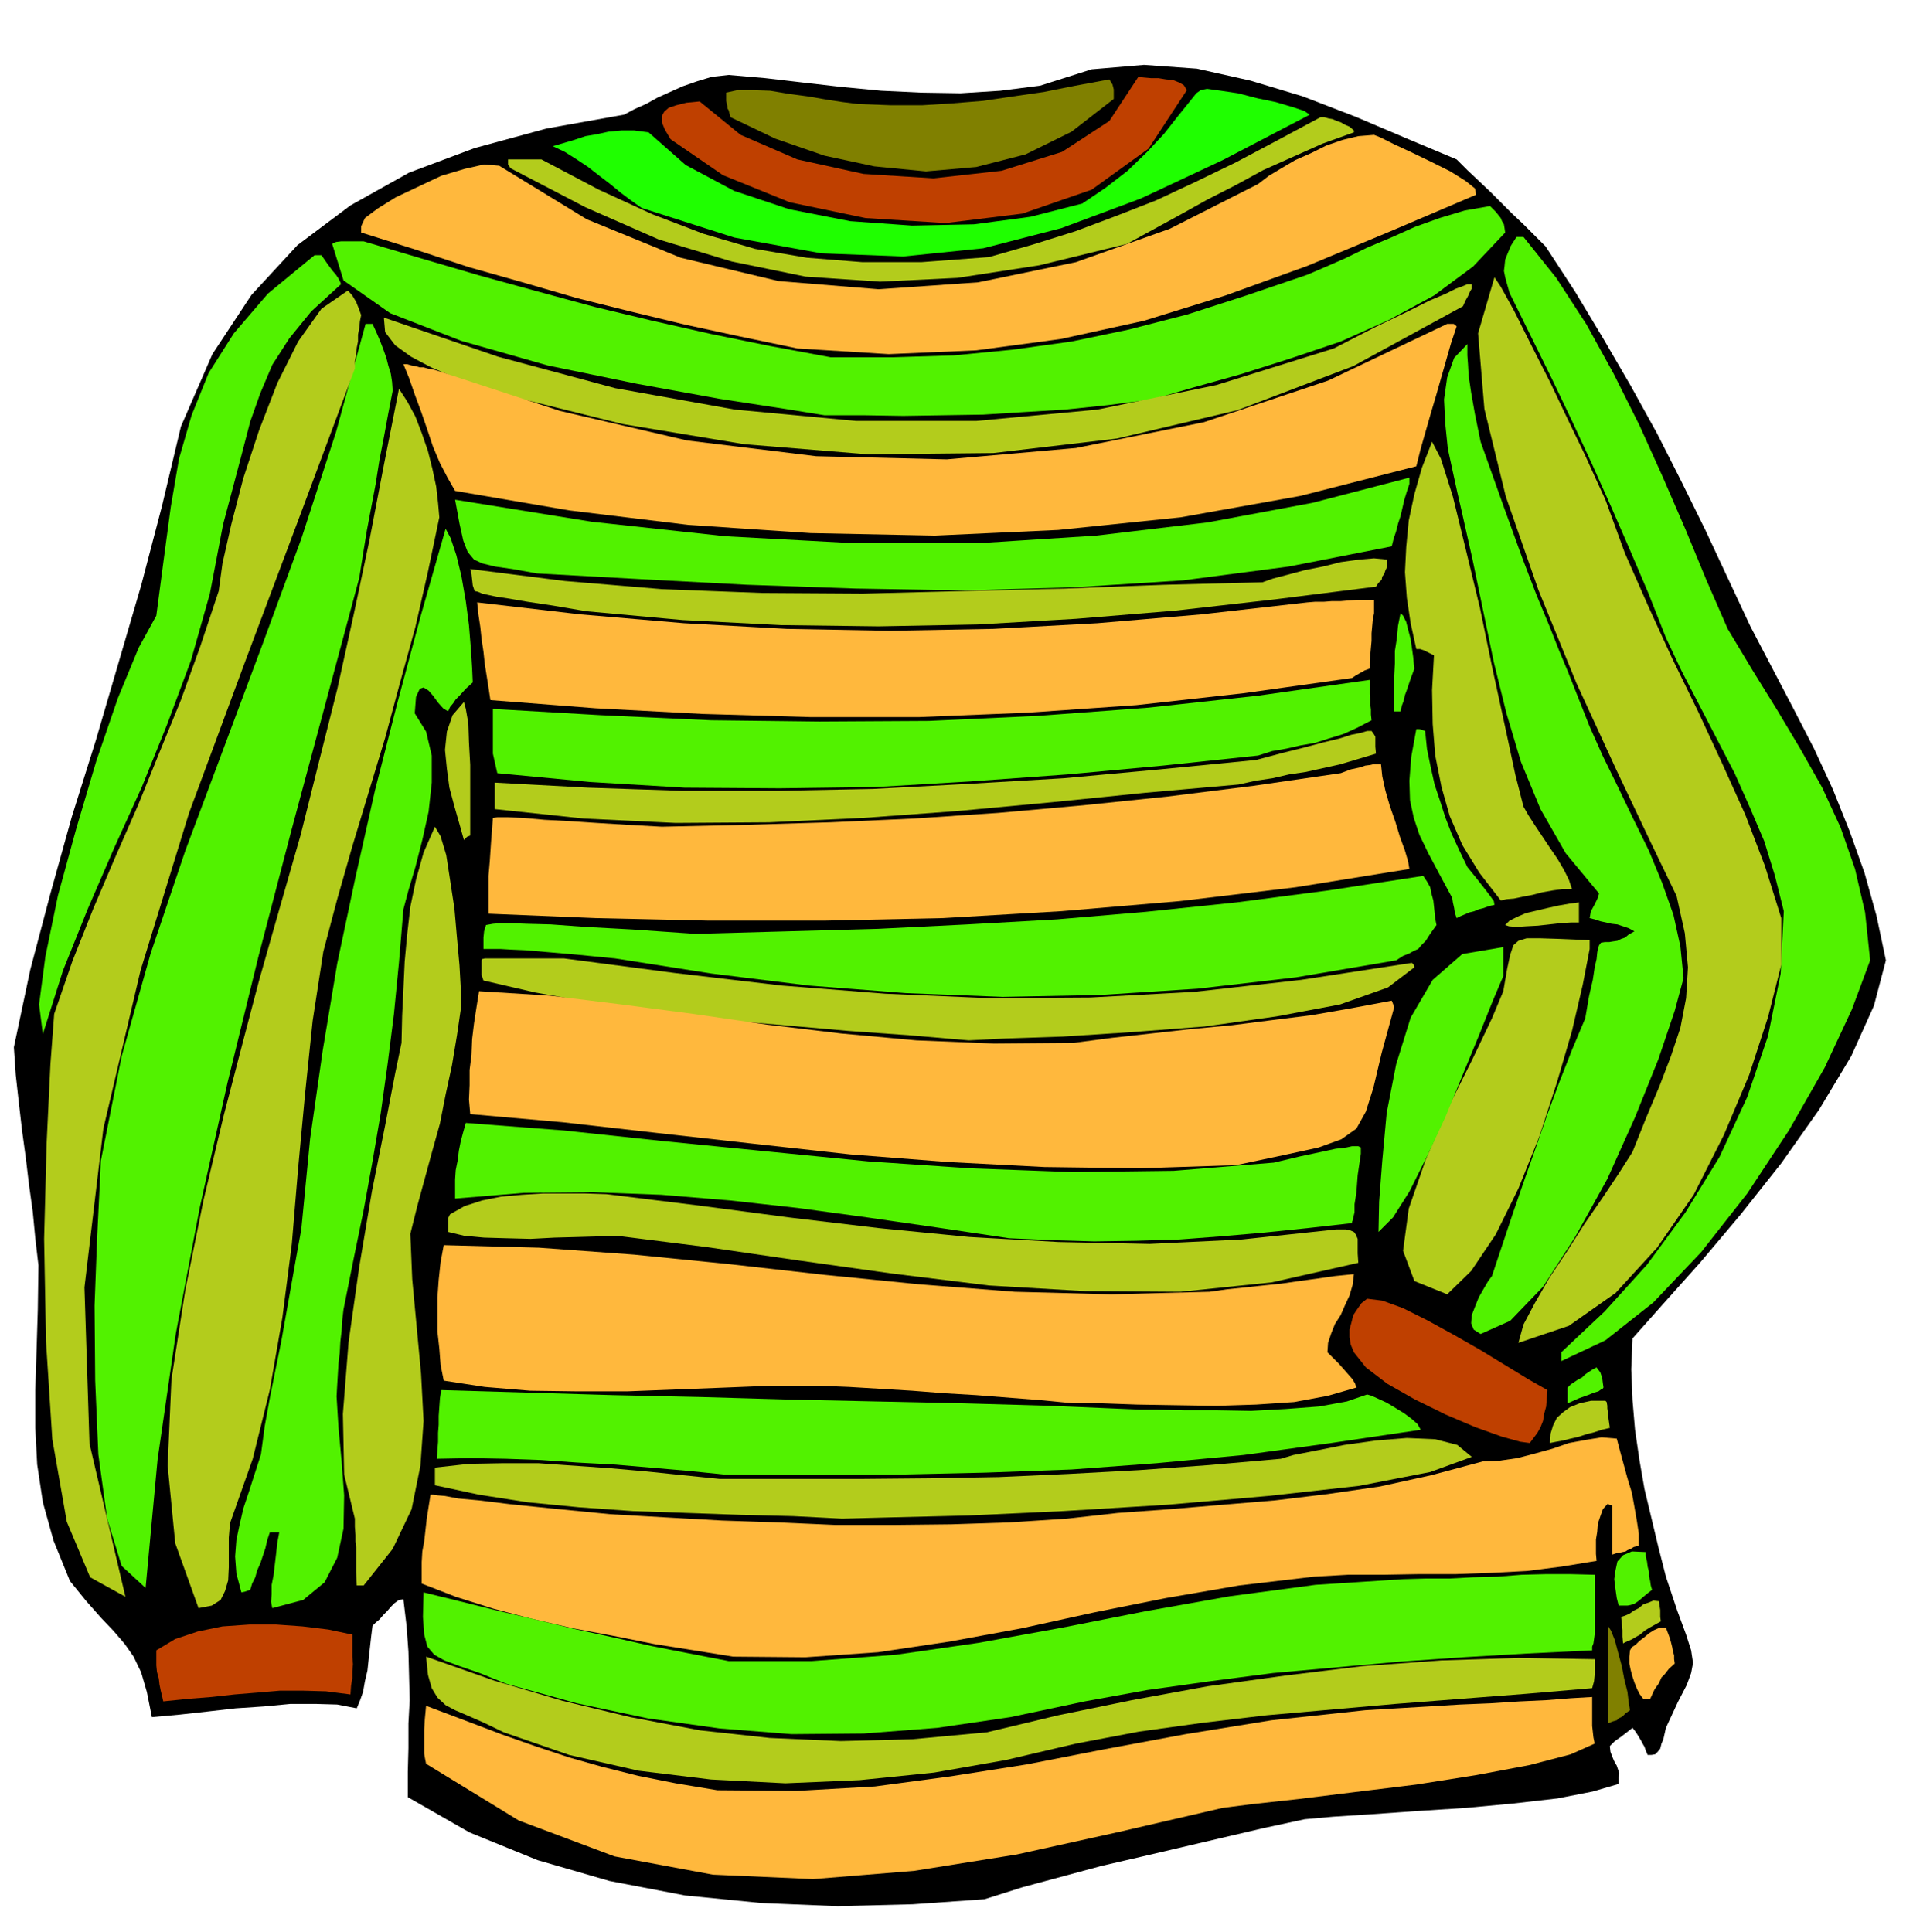 <svg xmlns="http://www.w3.org/2000/svg" width="490.455" height="495.366" fill-rule="evenodd" stroke-linecap="round" preserveAspectRatio="none" viewBox="0 0 3035 3066"><style>.pen1{stroke:none}.brush2{fill:#52f200}.brush3{fill:#b3cc1c}.brush4{fill:#ffb83d}.brush5{fill:olive}.brush6{fill:#bf4000}</style><path d="m2992 1524-19 72-36 80-51 85-60 85-65 82-64 76-59 66-48 54-2 49 2 49 4 47 7 48 8 46 11 46 11 46 12 47 18 54 14 38 8 25 3 20-3 16-7 19-14 27-19 41-2 9-2 9-3 7-2 8-4 5-4 4-6 1h-6l-3-7-2-6-3-5-2-4-3-5-3-5-4-6-4-5-9 7-9 7-10 7-8 8 1 9 3 8 3 7 4 7 2 6 2 6-1 7v10l-41 12-56 11-70 8-75 7-78 5-71 5-62 4-45 4-65 14-64 15-64 15-64 15-65 15-63 17-63 17-60 19-114 8-119 3-121-5-121-12-120-23-114-33-108-44-98-56v-40l1-38v-39l2-37-1-39-1-38-3-41-5-42-7 1-7 5-6 6-6 7-6 6-6 7-6 5-5 5-2 16-2 18-2 18-2 19-4 17-3 17-5 14-5 12-31-6-35-1h-39l-42 4-45 3-44 5-45 5-44 4-8-40-9-31-12-25-14-20-18-21-20-21-23-26-26-32-26-64-17-61-9-60-3-58v-60l2-62 2-66 1-70-5-43-4-42-6-43-5-42-6-44-5-43-5-45-3-44 26-123 32-121 34-122 38-121 36-123 36-123 33-126 30-126 50-115 62-94 73-79 84-63 93-52 104-39 114-31 123-22 17-9 18-8 18-10 20-9 20-9 23-8 23-7 27-3 58 5 60 7 61 7 63 6 63 3 63 1 63-4 63-8 82-26 83-7 84 6 85 19 83 25 83 32 80 34 81 34 17 17 18 17 18 17 18 18 17 17 18 17 17 17 18 18 47 72 45 75 43 74 42 76 38 75 38 77 36 77 36 77 34 65 34 65 33 64 30 65 26 65 24 67 19 68 15 71z" class="pen1" style="fill:#000"/><path d="m2967 1524-29 78-43 92-57 100-66 100-73 93-76 80-76 60-70 33v-14l69-65 67-74 61-83 54-88 44-95 33-97 20-99 5-99-14-56-17-55-23-54-24-54-28-54-28-54-28-54-25-53-28-71-29-68-30-69-30-67-32-69-32-67-34-69-33-67-4-14-3-11-2-10 1-8 1-10 4-10 5-12 9-14h11l52 65 48 74 43 78 41 82 37 82 36 83 33 80 34 78 39 65 39 63 37 62 35 62 29 63 23 66 16 69 8 76z" class="pen1 brush2"/><path d="m2826 1531-21 83-30 92-40 95-48 95-58 84-66 72-74 52-80 27 8-29 18-34 23-40 28-42 28-44 29-42 26-39 21-33 22-55 21-50 18-47 15-45 9-47 3-49-5-54-13-59-41-85-55-116-63-137-60-147-52-149-34-139-10-120 26-89 10 15 21 38 26 52 31 61 29 61 27 56 20 44 12 26 31 85 37 84 38 83 41 84 38 82 37 82 31 81 26 83v74z" class="pen1 brush3"/><path d="m2671 1552-14 52-26 77-37 92-44 98-51 92-51 79-52 54-47 21-11-7-4-10 1-13 5-13 6-15 8-14 7-12 6-8 17-51 17-51 18-52 18-51 18-52 19-51 20-51 21-50 6-35 6-26 3-20 3-13 1-10 1-6 2-6 3-4 6-1h7l6-1 7-1 6-3 6-2 6-5 9-5-9-5-9-3-9-3-9-1-9-2-9-2-9-3-8-2 2-11 5-9 5-10 3-9-53-64-40-70-31-75-23-77-20-81-17-82-17-82-18-80-6-26-7-32-8-37-4-39-2-39 5-35 11-31 21-22v18l1 14 1 18 4 27 6 34 9 44 37 104 29 80 23 60 20 48 15 38 15 36 15 38 19 48 21 47 24 49 24 50 25 51 21 51 18 51 11 50 5 50z" class="pen1 brush2"/><path d="m2657 2640-9 8-7 9-5 5-4 9-7 10-7 15h-11l-6-8-4-8-4-10-3-9-3-11-2-10v-11l1-10 3-5 6-4 6-6 8-6 7-6 8-5 9-4h10l3 8 3 8 2 7 2 8 1 6 2 7v6l1 7z" class="pen1 brush4"/><path d="m2635 2573-9 5-9 5-8 5-7 6-7 4-7 4-7 3-6 3-1-11v-10l-1-11-1-10 6-2 7-3 7-5 8-4 7-6 9-3 7-3 9 1 1 8 1 6v11l1 7z" class="pen1 brush3"/><path d="m2621 2523-9 7-7 6-6 5-6 4-6 2-5 1h-14l-3-12-2-14-2-16 2-14 3-14 9-10 14-6 22 1v7l2 8 1 8 2 8v7l2 8 1 7 2 7z" class="pen1 brush2"/><path d="m2600 2453-8 2-5 3-5 2-3 2-5 1-4 1-6 1-6 2v-78l-5-1-2-2-8 9-4 11-4 12-1 13-2 12v23l1 11-55 9-55 7-57 3-56 2h-58l-57 1h-56l-54 3-119 14-116 20-115 23-114 25-114 21-114 17-115 8-115-1-62-10-63-10-65-13-64-12-65-15-61-16-60-19-54-21v-34l1-17 3-16 2-18 2-18 3-19 3-19h4l7 1 12 1 21 4 33 3 49 6 68 7 92 9 87 5 89 5 90 3 91 4h91l92-1 92-3 92-6 80-9 83-6 83-7 84-7 83-10 83-12 82-18 82-22 26-1 28-4 27-7 29-8 26-9 27-5 25-4 24 2 5 19 6 22 6 22 7 23 4 22 4 23 3 20v19z" class="pen1 brush4"/><path d="m2586 2714-7 5-5 5-6 3-3 3-7 2-7 3v-155l5 8 6 15 5 19 6 22 4 21 5 20 2 17 2 12z" class="pen1 brush5"/><path d="m2554 2266-13 3-12 4-12 3-12 4-13 3-12 3-11 2-10 2 1-15 4-13 6-12 10-9 11-8 15-6 18-4h23l2 2 1 6v4l1 7 1 10 2 14z" class="pen1 brush3"/><path d="m2544 2202-1 1v1l-3 1-4 3-7 2-10 4-14 5-18 8v-25l5-5 6-4 6-4 6-3 5-5 6-4 6-4 6-3 6 8 3 9 1 8 1 7z" class="pen1 brush2"/><path d="m2530 2658-1 10-3 11-105 9-104 8-103 8-102 9-102 9-102 12-101 14-100 19-111 26-114 20-118 12-118 5-118-6-115-14-110-25-104-36-31-15-25-11-21-9-15-8-13-12-9-15-6-21-3-29 108 38 108 32 108 26 111 21 110 12 113 5 114-3 118-11 113-27 117-24 120-22 123-17 123-15 124-9 123-4 121 2v25z" class="pen1 brush3"/><path d="m2530 2594-1 7-1 7-2 5v6l-103 5-102 6-101 7-100 9-100 9-100 13-100 14-99 18-118 25-116 17-117 9-114 1-114-9-114-16-113-24-112-31-42-17-32-11-24-9-16-9-11-13-5-19-2-28 1-39 57 14 60 15 60 14 62 15 60 13 62 14 61 12 62 12h132l133-10 132-19 132-24 132-26 135-24 135-18 139-9 35-1h38l38-2 39-1 38-3 39-1h38l39 1v95z" class="pen1 brush2"/><path d="m2522 1506-11 57-17 73-24 82-28 86-33 82-36 73-39 58-38 37-52-21-18-48 9-67 27-78 36-83 38-76 31-65 18-43 6-35 5-23 5-15 8-7 13-4h22l31 1 47 2v14z" class="pen1 brush3"/><path d="m2530 2767-38 17-65 17-85 16-95 15-98 12-89 11-73 8-47 6-164 38-163 36-163 26-160 13-159-7-156-29-152-57-147-90-2-10-1-6v-38l1-17 2-21 61 23 58 22 54 19 54 18 53 15 56 14 60 12 66 11 127 1 123-7 120-16 121-19 123-24 129-24 136-22 149-16 50-3 51-3 49-3 49-2 46-3 43-2 38-3 34-2v46l1 9 1 9 2 10z" class="pen1 brush4"/><path d="M2505 1450v14h-13l-16 1-18 2-18 2-19 1-15 1-12-1-6-2 7-7 12-6 14-6 17-4 17-4 18-4 17-3 15-2v18zm-11-39h-15l-15 2-17 3-15 4-16 3-14 3-12 1-9 2-34-44-27-44-20-46-13-46-10-50-4-50-1-54 3-55-10-5-6-3-6-2h-6l-9-41-6-40-3-41 2-40 4-42 9-42 12-42 16-41 14 27 19 60 20 82 23 95 20 97 20 92 16 75 13 51 8 14 11 17 12 18 12 18 11 16 10 17 8 16 5 15z" class="pen1 brush3"/><path d="m2148 2146-5-12-2-12v-12l3-11 3-12 6-9 7-10 9-7 24 3 33 12 38 19 42 23 42 24 41 25 36 22 30 17-1 13-1 13-3 11-2 12-4 10-5 9-6 8-6 8-15-2-29-8-42-15-47-20-49-24-44-25-34-26-19-24z" class="pen1 brush6"/><path d="m2388 369-51 54-62 46-72 39-76 34-80 27-79 25-75 21-66 19-70 9-67 7-66 4-64 4-64 1-63 1-63-1h-62l-62-10-104-16-132-24-141-29-137-39-113-44-74-52-18-58 6-3 8-1h36l91 27 92 27 91 25 92 25 92 22 93 21 93 19 97 18h98l97-3 93-9 94-13 91-19 93-24 93-30 97-33 28-12 32-14 35-17 38-16 38-17 39-14 40-12 40-7 9 9 8 10 2 5 3 5 1 6 1 7zm-3 1180-17 40-22 55-26 63-27 66-29 62-28 56-26 41-23 23 1-48 5-65 7-76 15-77 23-74 35-60 47-41 65-11v46zm-14-113-9 2-8 3-8 2-7 3-8 2-7 3-7 3-6 3-3-9-1-7-2-9-1-7-21-39-17-32-14-29-9-27-6-28-1-31 3-38 8-44h5l9 3 3 29 6 29 6 27 9 27 8 25 10 26 12 26 13 27 13 16 11 14 7 9 6 8 5 7 1 6z" class="pen1 brush2"/><path d="m2342 309-136 58-132 55-130 47-129 40-132 29-134 18-139 6-145-9-91-19-88-19-87-21-84-21-86-25-85-24-85-28-86-27v-10l6-13 20-15 29-18 36-17 36-17 37-11 31-7 24 2 139 85 149 61 155 37 159 13 158-11 155-32 149-53 140-71 17-13 20-12 22-13 25-11 24-12 26-9 25-6 25-2 10 4 22 11 28 13 31 15 30 15 24 15 15 12 2 10z" class="pen1 brush4"/><path d="m2335 458-3 5-3 7-4 7-4 9-174 95-184 70-191 45-196 23-199 2-196-16-193-32-185-46-23-9-29-9-34-12-33-14-32-17-25-18-16-21-2-23 181 62 186 50 190 34 192 18h191l192-18 189-39 186-58 66-34 50-24 36-18 26-11 16-8 11-4 7-3h7v7zm-999 1952-78-4-82-2-86-3-86-3-85-6-82-8-77-12-70-15v-28l54-6 55-1h55l57 4 57 4 57 5 58 6 59 6h221l111-1 111-2 111-5 111-6 111-8 114-10 20-6 36-7 45-9 50-7 49-4 45 2 35 9 23 19-66 24-113 22-144 16-161 14-164 10-150 7-123 3-78 2z" class="pen1 brush3"/><path d="m2311 518-9 27-8 28-8 28-8 28-8 27-8 28-8 28-7 28-184 47-190 34-194 20-196 9-197-4-194-13-189-23-181-31-12-21-12-23-11-26-9-27-10-29-10-27-9-26-9-22h6l7 2 6 1 7 2h6l7 2 7 1 7 2 195 64 202 47 205 25 207 5 205-18 203-41 197-66 189-90h10l2 1 3 3z" class="pen1 brush4"/><path d="m2279 1468-10 14-7 11-7 7-5 6-7 3-7 4-10 4-11 7-159 27-156 18-155 10-154 3-154-6-154-12-154-19-153-24-61-6-46-4-35-3-23-1-17-1h-27v-18l1-10 3-10 11-2 12-1h16l26 1 38 1 55 4 74 4 100 7 145-4 145-4 142-7 142-8 141-12 144-15 146-19 150-23 6 9 5 9 2 10 3 11 1 9 1 10 1 10 2 10zm-35-407-3 8-3 8-3 9-3 9-3 8-2 9-3 8-2 9h-10v-57l1-19v-20l3-19 2-21 4-20 4 4 5 10 3 12 4 15 2 14 2 14 1 11 1 8z" class="pen1 brush2"/><path d="m2244 1535-42 32-76 27-101 19-114 16-117 9-108 7-90 3-59 3-93-8-98-7-102-9-103-9-103-13-98-14-91-16-82-19-3-9v-23l1-2 4-1h126l175 23 170 20 165 13 163 7 162-1 165-9 169-19 176-27 3 3 1 4z" class="pen1 brush3"/><path d="m2236 768-4 12-4 13-3 13-3 13-4 12-3 12-4 12-3 12-163 32-168 22-172 11-173 5-175-3-172-6-170-9-163-9-39-7-28-4-20-5-13-6-10-12-7-18-6-27-7-38 217 35 212 23 204 11h197l187-12 177-21 166-31 154-40v10zm18 1501-142 21-139 19-138 13-135 10-137 5-136 3-138 1-140-1-59-6-58-5-59-5-57-3-57-4-56-2-56-1-54 1 1-14 1-13v-14l1-13v-14l1-14 1-14 2-13 136 4 137 4 138 3 139 4 138 3 140 3 140 4 141 6h27l42 1h50l57 1 55-3 53-4 44-8 32-11 7 2 11 5 13 6 15 9 13 8 12 9 9 8 5 9z" class="pen1 brush2"/><path d="m2236 1379-180 29-184 22-188 16-188 11-188 4h-184l-179-4-170-7v-60l2-23 2-30 3-39 7-1h17l25 1 33 3 38 2 45 3 49 3 54 3 133-3 134-4 133-6 134-9 134-12 135-14 136-17 138-20 16-6 14-3 9-3 8-1 4-1h13l2 19 5 23 7 24 9 26 7 23 8 22 5 17 2 12zm-24 219-20 73-13 55-12 38-15 27-24 17-36 13-55 12-76 16-152 5-152-2-154-8-154-12-154-17-152-17-150-17-147-13-2-23 1-23v-24l3-24 1-25 3-25 4-26 4-25 112 7 114 14 114 15 117 17 117 14 120 11 123 5 126-1 61-8 63-7 63-7 64-6 63-8 64-8 63-11 64-12 2 5 2 5z" class="pen1 brush4"/><path d="m2201 899-3 6-2 6-3 4-1 5-5 5-4 6-159 20-159 18-158 13-156 9-157 3-155-2-156-8-153-14-53-9-40-6-29-5-20-3-14-3-9-2-7-3-5-1-3-9-1-9-1-9-2-8 150 19 155 13 158 6 160 1 160-4 160-4 158-6 156-4 17-6 23-6 26-7 30-6 28-7 29-4 24-2 21 2v11zm-18 297-30 9-27 8-27 6-27 6-27 4-26 6-27 4-27 6-147 13-148 15-150 14-150 11-150 7-148 1-146-7-141-15v-42l148 8 150 5h150l152-3 151-8 152-9 152-14 153-15 41-11 36-9 30-8 25-6 19-6 15-3 10-3h7l3 4 3 5v16l1 11z" class="pen1 brush3"/><path d="m2180 973-2 10-1 11-1 11v12l-1 11-1 11-1 11v11l-8 3-7 4-7 4-6 4-171 24-171 19-173 12-172 7h-172l-171-5-170-9-167-13-3-20-3-19-3-19-2-19-3-20-2-19-3-20-2-19 164 19 164 14 163 9 164 3 164-3 165-9 165-14 168-19 12-1h14l13-1h14l12-1 14-1h27v21z" class="pen1 brush4"/><path d="m2176 1143-23 12-22 10-23 7-22 7-23 4-22 5-23 4-22 7-151 16-152 14-152 11-152 9-152 2-151-1-150-9-147-14-3-13-2-9-2-9v-71l172 10 174 8 172 2 174-1 173-8 175-13 174-19 177-25v23l1 8v8l1 8v8l1 9zm-17 688-5 34-2 27-3 19v13l-2 8-1 5-1 2v2l-71 8-68 7-69 6-66 5-68 2-67 1-68-2-67-3-114-17-111-16-110-15-108-12-109-9-108-4-110 1-109 9v-30l1-15 3-15 2-16 3-15 4-15 4-14 156 12 159 17 161 16 162 16 162 11 162 6 161-2 159-13 42-10 33-7 23-5 17-2 9-2h10l4 2v10z" class="pen1 brush2"/><path d="m2148 210-50 18-47 21-47 21-44 24-45 23-43 24-42 23-42 23-139 34-130 20-123 6-118-8-117-24-116-35-116-51-119-62-4-6v-8h53l91 48 85 39 81 31 82 24 82 14 88 7h94l107-8 70-20 67-21 64-24 64-25 62-29 64-31 66-35 69-37h6l7 2 6 1 7 3 6 2 7 4 7 3 7 6v3zm7 1794-137 31-145 15-151-1-153-9-154-19-150-21-144-21-135-17h-33l-35 1-38 1-38 2-39-1-35-1-32-3-25-6v-22l3-6 23-13 28-9 30-6 33-3 33-2h68l33 1 146 18 144 19 143 17 143 14 141 8 145 3 146-7 150-16h15l6 1 7 3 3 4 3 7v23l1 15z" class="pen1 brush3"/><path d="m2152 2202-45 13-54 10-60 4-63 2-65-1-61-1-55-2h-46l-52-5-51-4-51-4-51-3-51-4-50-3-50-3-50-2h-71l-75 3-78 3-78 3h-79l-75-1-72-6-65-10-5-25-2-26-3-27v-54l2-28 3-28 5-27 151 4 151 11 150 15 151 17 150 15 153 12 153 4 156-4 28-4 29-3 28-3 29-3 28-4 29-4 28-4 30-3-2 17-5 17-7 15-7 16-9 14-6 15-5 15-1 15 4 4 7 7 7 7 8 9 7 8 7 8 4 7 2 6z" class="pen1 brush4"/><path d="m2078 182-138 72-130 61-126 47-124 32-127 13-130-5-138-25-147-47-17-12-16-12-17-14-17-13-18-14-18-12-19-12-19-9 17-5 17-5 18-6 18-3 18-4 21-2h20l23 3 59 52 77 41 87 29 97 19 98 7 98-2 90-12 82-21 37-25 35-27 31-30 27-29 22-28 17-21 12-15 7-5 10-2 22 3 27 4 31 8 29 6 27 8 18 6 9 6z" class="pen1" style="fill:#1fff00"/><path d="m1883 143-61 93-90 65-110 38-122 15-127-8-120-25-106-43-83-57-9-15-5-12v-10l4-7 7-6 12-4 16-4 21-2 65 53 90 39 105 23 111 7 108-12 96-30 75-49 46-70 9 1 11 1h12l12 2 11 1 10 4 7 4 5 8z" class="pen1 brush6"/><path d="m1767 157-67 52-73 36-78 20-80 7-82-8-79-17-78-27-71-34-2-7-1-4-2-3v-3l-1-5-1-4v-13l18-4h24l28 1 30 5 30 4 29 5 26 4 24 3 52 2h50l48-3 49-4 47-7 49-7 50-10 54-10 5 8 2 8v15z" class="pen1 brush5"/><path d="m750 1083-11 10-10 11-6 6-4 6-5 6-3 7-8-5-8-9-8-11-7-8-8-5-6 2-6 13-2 26 18 29 9 38v43l-5 46-10 45-11 43-11 37-8 30-7 84-8 82-10 79-11 79-13 76-14 77-16 78-16 80-2 17-1 17-2 17-1 18-2 17-1 17-1 17-1 18 3 49 5 54 4 54-1 53-10 46-20 39-34 28-49 13-2-10 1-12v-15l3-15 2-17 2-17 2-18 3-16h-15l-4 12-3 13-4 12-4 12-5 11-3 11-5 10-3 10-9 3-5 1-8-30-2-27 2-26 5-24 6-26 9-27 9-28 10-31 6-45 8-44 9-45 9-44 8-45 8-45 8-45 8-44 14-144 20-140 23-138 29-137 31-138 35-137 37-138 40-140 8 15 9 27 8 33 7 40 5 38 3 37 2 31 1 23z" class="pen1 brush2"/><path d="m746 1326-5 2-5 5-7-25-8-28-8-30-4-30-3-30 3-29 9-26 18-21 3 11 4 23 1 30 2 36v112zm-14 269-7 48-8 48-10 46-9 46-12 43-12 44-12 44-11 44 3 72 7 75 7 75 4 75-5 71-14 69-30 63-46 58h-11l-1-21v-39l-1-10v-10l-1-13v-13l-17-70-2-96 9-114 17-120 20-119 21-105 16-83 10-48 1-43 2-42 2-44 4-43 5-44 9-43 12-43 18-41 9 15 9 30 6 39 7 46 4 46 4 44 2 36 1 27zm-35-774-18 86-20 88-24 87-24 89-26 86-26 86-24 84-22 83-17 110-12 116-11 118-10 120-15 117-20 115-27 109-36 102-2 23v47l-1 21-5 17-7 14-14 9-21 4-37-103-12-123 6-137 22-142 29-143 32-134 31-119 25-95 33-116 33-115 29-116 29-115 26-118 25-118 23-120 24-121 13 20 13 24 10 26 10 29 7 28 6 28 3 26 2 23z" class="pen1 brush3"/><path d="m623 620-7 36-7 38-7 36-6 38-7 37-7 37-6 37-6 38-54 201-54 201-52 199-49 200-44 198-38 200-29 200-19 204-38-35-23-75-14-102-5-117-1-119 4-106 4-82 2-42 33-166 46-163 55-163 61-163 62-166 61-166 55-169 47-172h11l6 13 6 14 5 13 5 14 3 12 4 13 2 13 1 14z" class="pen1 brush2"/><path d="m573 500-2 10-1 11-2 10v11l-2 10-1 11-2 10v12l-84 225-89 237-90 243-77 250-59 251-30 252 8 248 57 243-56-31-37-88-23-131-10-155-3-163 4-152 6-125 6-80 29-84 33-83 35-82 36-82 34-84 34-83 31-86 29-87 6-44 14-62 19-73 25-76 29-75 33-66 37-52 42-29 7 8 6 10 4 10 4 11z" class="pen1 brush3"/><path d="m556 2689-39-5-36-1h-37l-35 3-37 3-36 4-38 3-39 4-2-9-2-8-2-10-1-9-3-11-1-10v-24l30-18 36-12 39-8 43-3h42l42 3 41 5 38 8v35l1 12-1 11v11l-2 12-1 14z" class="pen1 brush6"/><path d="m541 451-47 43-35 43-27 42-19 45-16 45-13 50-14 53-16 60-21 110-30 106-38 102-40 99-44 97-42 97-39 97-32 101-6-47 10-76 20-97 29-106 32-108 34-99 33-80 28-51 12-91 11-82 13-76 20-69 27-67 40-63 54-63 74-61h11l9 13 8 11 6 7 4 6 3 6 1 3z" class="pen1 brush2"/></svg>
